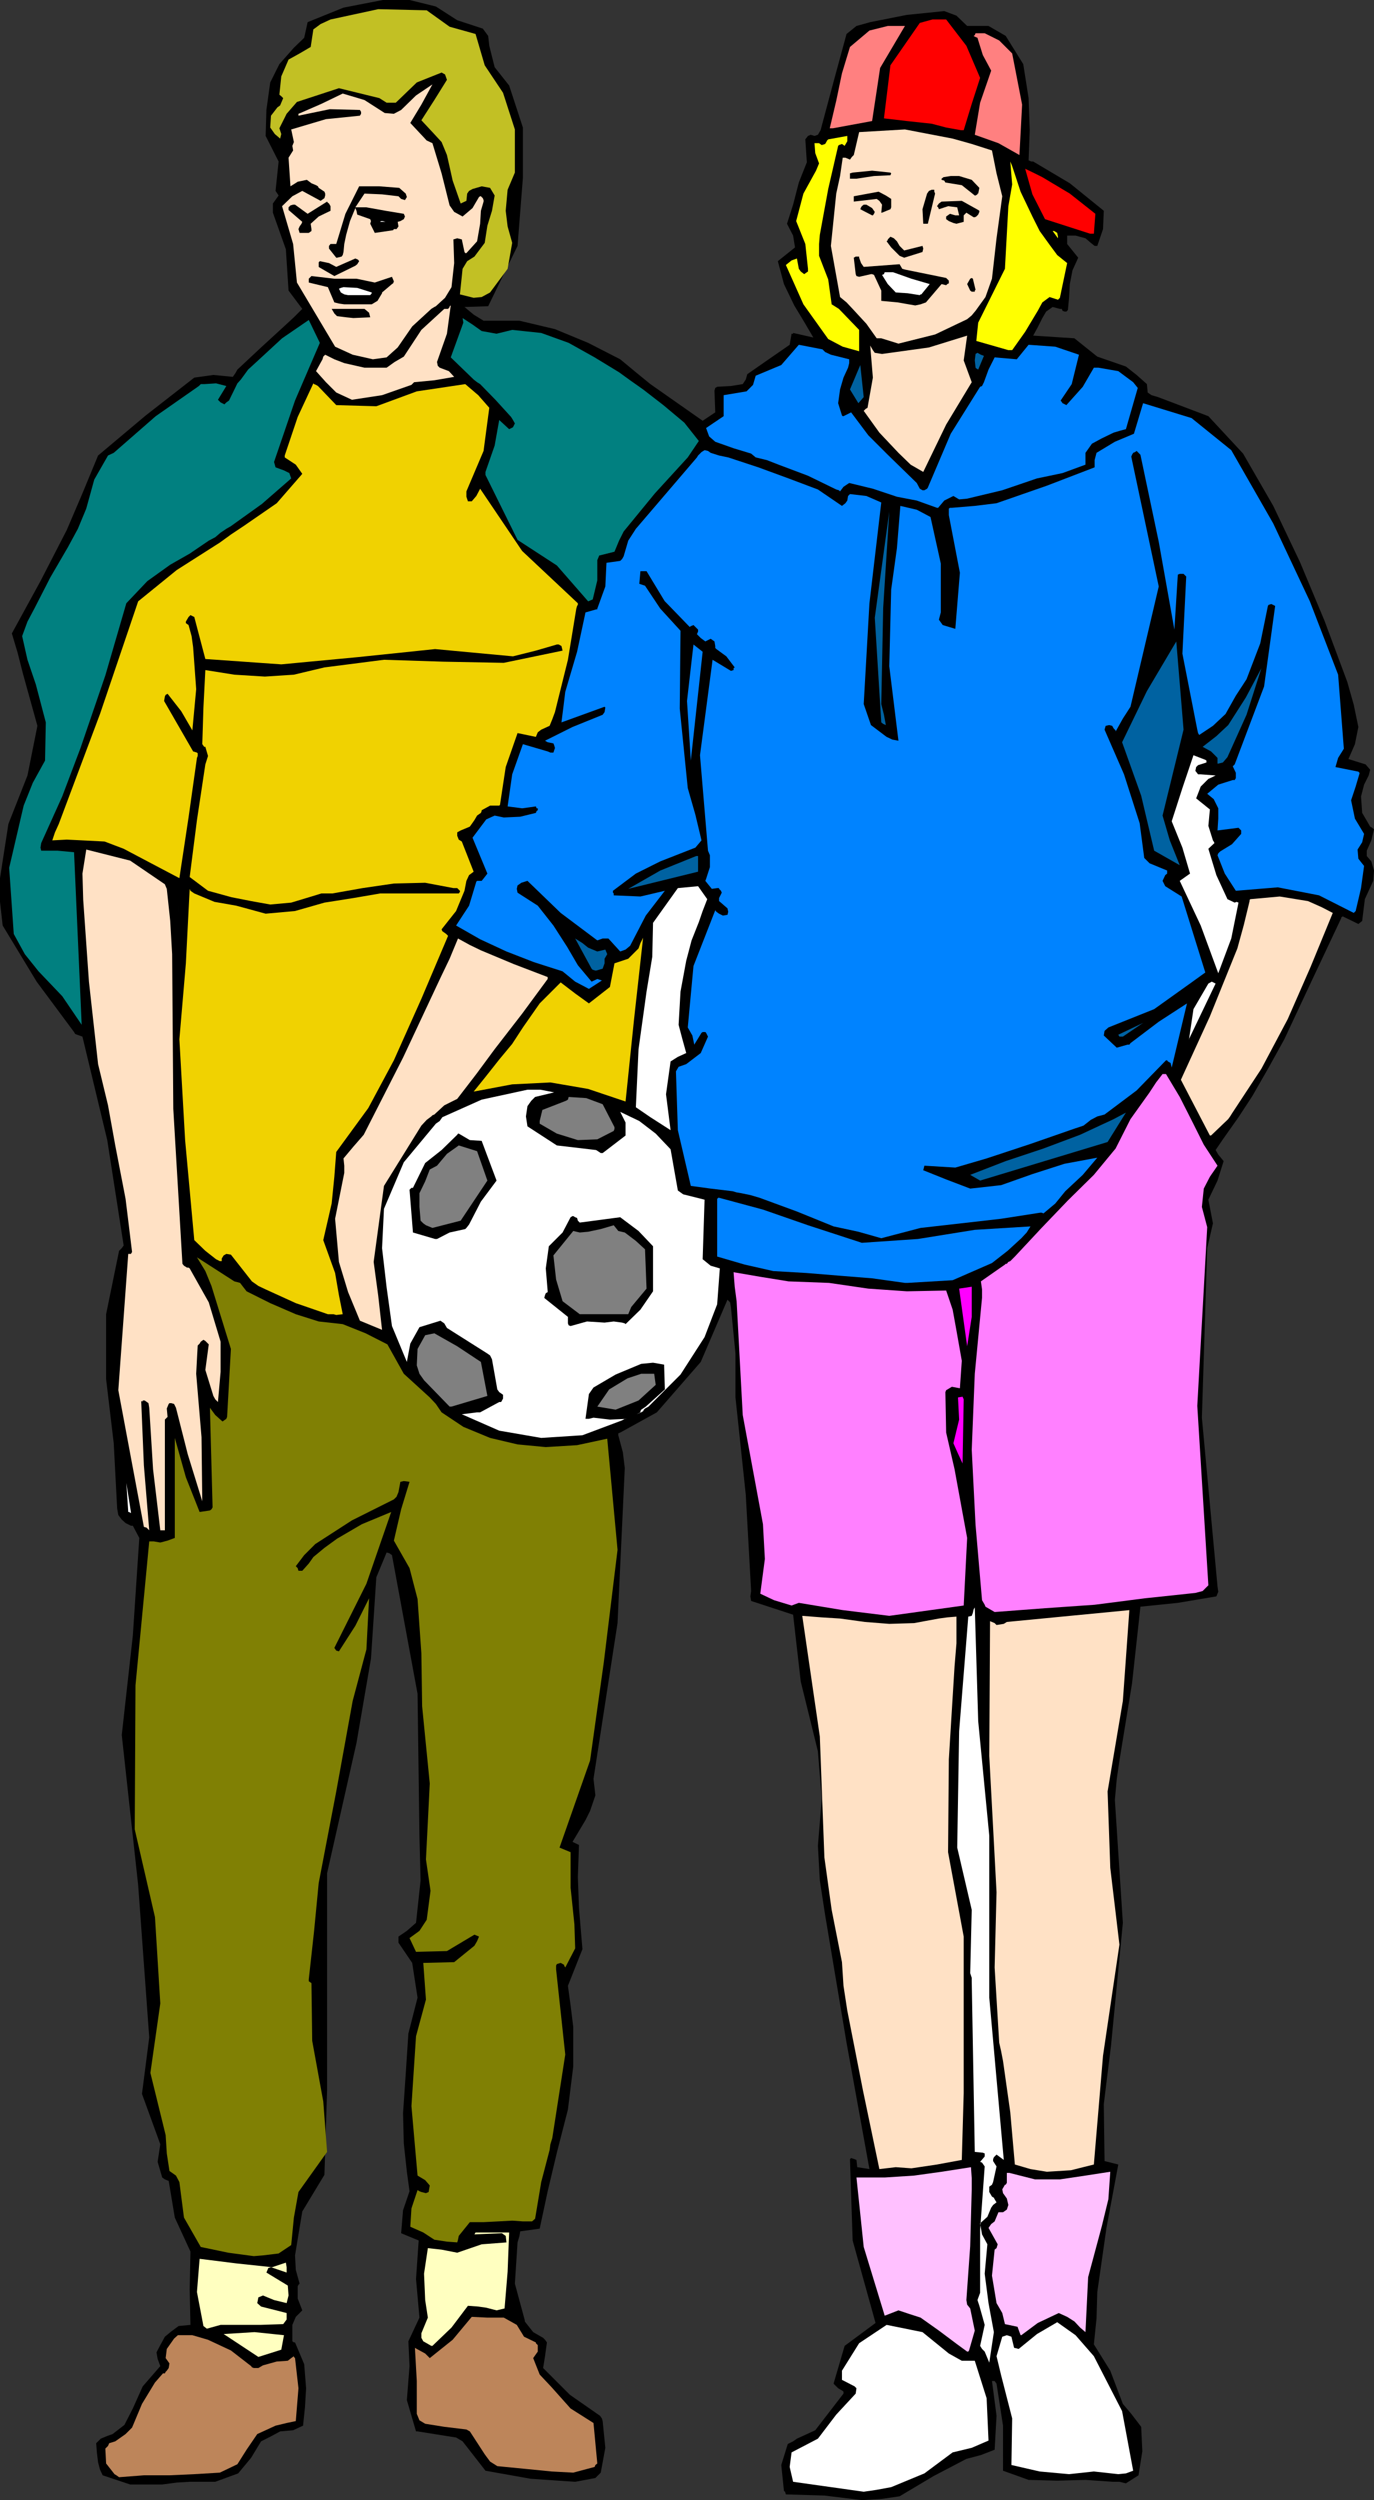 <svg xmlns="http://www.w3.org/2000/svg" width="360" height="654.801"><rect width="100%" height="100%" fill="#333333" stroke="none"/><path d="m225.8 654.8 5.102-.3 4.797-.7 8.903-5.3 8.597-4.5 3.801-1 3.602-1.398.5-8.899-1.2-9.101h.7l.5.699 1.699 11v11.8l6.699 2.399 7.5.203 7.402-.203 7.2.5h1.699l1.699.402 3.3-2.101 1-6.301-.3-6.398-2.598-3.399-2.203-2.601-3.297-8.7-4.3-6.902.699-6.797.199-6.902 2.402-16.801L293 566.902l-3.598-.902-.203-14.898 1.903-15.399 3.097-32.101-2.097-32.2.5-5.5.699-4.8 3.3-20.2 2.2-20.101 9.8-1 10.098-1.7.5-1.199L319 415.5l-4.098-44.2 1.399-44.398 1.5-6.5-1.2-6.199 2.399-5 1.602-5.101-1.403-1.7-.699-1.199 1.902-2.8 4.098-5.801 3.602-5.5 4.3-7.5 4.098-7.399 7.402-15.8 7.5-15.903v-.2l.399-.3 4.101 2 1-.797.7-5.703 2.199-4.797L360 228l-.7-2.398-1.198-1.399v-1.402l1.199-2.7.699-2.898-.5-.402-.5-.301-2.098-3.598-.3-4.3.8-3.102 1.2-2.398.398-1.5-1.2-1.399-4.5-1.402 1.7-3.899.902-4.5-1.203-5.8-1.699-6-6-16.102-6.398-15.297-7-14.703-7.903-13.7-9.097-9.8-13.2-5-1.703-.5-1-.7-.199-2.198-2.7-2.399L295 96l-7.5-2.598-6-4.8-10.8-.7 1.202-2.199 1.2-2.402 1-1.7 1.699-1.199 1.898.5h.5l.203.5.5.2h.5l.399-.399.3-3.203.2-3.598.699-3.601 1.5-3.301-2.898-3.598v-2.199h2.199l2.601.7 1.399 1.199 1 .8h.699L289 60l.2-4.797L280.3 48l-9.6-5.7h-.5l-.7-.3.3-7.898-.3-8.399-1.398-8.902-4.602-7.399-4.5-2.601h-5.598l-2.8-2.7-3.2-1.199-9.8 1L228 5.801l-3.598 1-2.601 2.101-3.399 12.5-3.402 12.7-.7 1.199-.898.3-1-.3-.703.3-.699.899.402 6-2.101 5.3-1.5 5.802-1.602 5 1.602 3.101.5 3.098-4.5 3.601 1.601 6 2.7 5.598 2.597 4.3 2.403 4.102-5.301-1.199v.2h-.399l-.5 2.898-5.5 3.8L195.801 98l-.399 1.402-.8 1.2-3.102.5-3.598.199-.5.3-.203.7.203 5.699-3.3 2.203-13.7-9.601-3.8-3.102-4.102-3.398-8.398-4.301-8.7-3.598-9.3-2.203h-9.403l-2.597-1.598-2.403-2 6.203-.199 7.7-15.8L137 46.601v-13.2l-3.598-11-3.8-4.8L128.199 12l-.297-2.598L126.5 7.5l-6.7-2.2-5.6-3.597L107.3 0h-7L90 2l-9.398 3.8-.903 4.102L77 12.5l-3.8 4.3-2.4 4.802-1 7.199-.198 6.8 3.398 6.7L72.2 50l.8 1.203-1.5 2.098v2.402l3.402 9.598.7 10.8 3.597 4.801-2.199 2.2-2.598 2.398-6 5.5-6.203 5.8-.5.903-.699 1-5.098-.5-5 .7L38.2 108.8l-12.5 10.5-4.097 9.902-4.102 9.598-6.898 13.402-7.5 13.7 1.5 5 1.398 5.5 3.8 13.699-2.6 13-5 12.699L0 230v6.203l.7 6.2 8.902 14.699 9.8 13.199.297.5.5.199 1.403.5 6.5 27.102 4.3 27.601-.5.7-.703.699-3.398 16.601v17l2 16.797.898 17.102L31 396.8l.902 1.199 1 .902 1.399.7h.5L36.5 402.8l-1.7 25.601-2.898 26 4.297 39.301 2.903 39.899-1.903 14.8 4.801 13.2-.7 4.601 1.2 4.098.7.5 1 .402 1.6 9.598 4.102 8.902-.203 9.899.203 9.3-3.101.301-1.899 1.399L43.2 612l-1.2 2.203-1 1.899.3 1.699.7 1.902L37.402 625l-2.601 5.8-2.2 4.302L29.5 637.5l-1.398.5-1.7.703-1.203 1.2.203 2.597.297 2.402.5 1.899.703 1.5 7.2 2.402H42.5l3.8-.5 3.4-.203h6.702l6-2.2 3.399-4.097 2.601-4.3 2.399-1.2 2.601-1.402 3.399-.301 2.601-1.2.5-4.8.297-5-.5-6.297-2.398-5.703H77l-.398-.297v-4.3l.898-2.102 1.7-1.7L78 602v-3.2l.2-.398.3-.3-1-3.602-.2-3.797 1.9-11.5 5.8-9.601.7-22.102v-56.898l7.702-34.102 3.797-22.098 1.403-21.3 2.699-6.5.699.199.7.5 6.702 36.3.5 37.399.297 11.5L109 503.602l-2.398 2.101-2.2 1.5v1.598l3.598 5.3 1.402 9.102-2.402 9.399-.7 10.601-.698 10.297.199 7.902.8 7.399.7 5.101-1.7 5-.5 6 4.598 1.899-.699 10.101.902 10.098-2.902 6.203.3 6.5-.698 8.899L109 636.8h.402l10.098 1.601 1.7 1 6 7.7 11.8 2.101 11.7.797 2.702-.5L156 649l1.402-1.398 1.2-6.5-.7-7-.203-.7-.5-.699-7.898-5.5-7-7 .5-3.101.5-3.602-.5-.7-.5-.5-2.602-1.5-1.898-2.398-.301-.402v-.297l-2.598-9.601.7-10.801.5-1.7.199-1.199 5.101-.699 2.098-9.8 2.402-10.102 2.899-11.301 1.398-11.297v-10.3l-.699-5.7-.7-5.101 3.802-9.602-.903-10.797-.297-8.101.297-8.399-1.699-.8 3.402-5.7 1.2-2.402 1.398-4.098-.5-4.3 6.3-40.801 1.9-40.602-.5-4.098-1.2-4.5v-.5l.5-.199 9.602-5.3 11.5-13.2 7-16.3.699.699.199 1.199 1.2 12.199V366l2.702 25.5 1.399 25.203-.2 1.399.2 1.199 11 3.601 2 17.5 4.5 18.301 1 12.5-1 12.2.5 9.097 1.398 9.102L221.801 535l6 33.102-3.2-.5-.199-1.899-.5-.203-.902-.297-.3.297.702 21.3 6 21.602-8.101 6-2.899 9.899 1.2 1.199 1.199.703.199.2v.5l-7.398 9.597-4.801 2.203-1 .7-1.399.699-1.703 5.5.703 6.8.297.2.203.699 10.098.3 9.8 1.2"/><path fill="#fff" d="m226.3 652.602 3.4-.5 3.8-.7 8.7-3.601 7.402-5.5 5-1.2 4.398-1.898-.5-11.101-3.098-9.801H252l-3.398-1.899-6.903-5.601-9.398-1.899-7.2 4.801-4.5 7.2v2.398l3.301 1.699.5.5-.203 1.402-5.097 5.5-4.801 6.301-6.899 3.598-.5 3.8.899 3.899 18.5 2.602"/><path fill="#bd855a" d="m31.2 648.8 6.5-.5h6.702l6.5-.3 6.7-.398 4.597-2.2 2.403-3.8 2.8-4.102 4.797-2.2 2.903-.698 2.398-.5.7-8.602-.9-7.898-.3-.301v-.2l-.7.5-.898.7-2.902.199-3.598 1-1.203.703H66.5L66 620l-.2-.297-5.3-4.101-6-2.801-4.098-1.2h-3.8l-1 .899-.7 1-1.203 1.703-.297 2.399 1 1.398-.203 1.203-.5.7-.297.3-.203.399h-.5L40.602 624l-3.403 5.602-2.597 6.199-1.7 1.699-1.703 1.203-1 .7-1.597.5-.301.699-.7.699.2 3.902L30 648l.5.3.7.5"/><path fill="#fff" d="m280.102 648 6.5-.7 6.398.7 2-.2 1.902-.698L294 631.5l-7.398-14.398-4.801-5.5-4.801-3.399-5.3 3.098-4.798 3.902-1.203-.3L265 612l-1.2-.398-1.198.398-1.5 5.102 1.199 5 2.898 11.3-.199 12.2 7.402 1.699 7.7.699"/><path fill="#bd855a" d="m144.5 647.3 5.7.302 5.6-1.5.2-.5.5-.399-1-10.601-6-3.801-5-5.598-3.098-3.3-1.703-4.301 1.203-1.7v-1.699l-.5-.5v-.203l-3.101-1.5-1.899-3.098L132 607h-4.3l-4.098-.2-5 6-6 4.802-1.2-1.2-2.203-1.199-.5-.3v-.2l.5 8.899v8.601l.703 1.7 1.5.898 5 .8 5.797.7.903.5 3.898 6 1.402 1.902 1.899 1.2 7.199.699 7 .699"/><path fill="#fff" d="m259.2 618.8 1.202-8-1.402-7.597-1-7.703.7-7.7-1.4-2.597-.5-2.902 1.9-1.7 1-2.398.5-.703.902-.7-.2-.3-.3-.5-.2-.398-.5-.301-.703-1.2v-1.398l.703-.5.297-.703.903-4.098-.903-1.402v-.5l.203-.5.7-.7 1.898 1.403-3.8-42.5v-42.402l-2.9-30-.898-29.801-.3.5-.2.902-.3.801-.903.2-2.398 30-.5 30.5 3.8 16.3-.402 16.598.403 1.199v.902l.8 44.7 2.098.199.5.199v.8l-1.2 1.403.5.2.7 1L256.8 584v16.5l-.698 1.902.5 1.5 1.398 5-1.2 5.5.5.801.7.7 1.2 2.898"/><path fill="#ffffc0" d="m67.7 617.3 6-1.898.702-3.8-7.703-.801-8.097.5 9.097 6"/><path fill="#ffc0ff" d="M253.402 615.902h.297l.203-.3 1.5-5.2-1.203-5.8-.797-1-.203-1.2 1-14.101.403-14.899V570.5l-.2-2.898-7.703 1.199-7.199 1-7.7.5h-7.398l1.899 18.199 5.5 18 3.601-1.398 2.7.898 3.097 1 4.801 3.402 4.8 3.598 2.602 1.902"/><path fill="#ffffc0" d="m113.3 614.402 5-4.8 4.302-5.7 2.699.2 2.101.3 2.7.7 2.097-.5L133 595l.402-10.297h-8.8l-.301.5 7.199-.3 1 .699.2 1.699-6.5.5-6.4 2.199-4.1-.797-3.598-.402-1 6.699.3 6.902.7 4.598-1.7 4.102v1.199l.5.902 2.098 1.2h.3"/><path fill="#ffc0ff" d="m267.602 611.602 4.3-3.2 5.5-2.601 2.2 1L281.5 608l1.5 1.602 1.402 1.199.7-14.399L288.699 583l1.703-7 .5-7.2-6.5 1-6.703 1h-6.5l-6.699-1.698h-.7v2.601l-.3.5h-.2l-.698 1.2.199 1 1 1.398.398 1.699-.398 1.203-1 .7h-1.2l-1 2.398-.902.699-.699 1 2.402 4.3-.3 1-.5.403-.7 6.797 1.2 7.203 1.5 2.598.699 2.902 3.3.7.801 2.199h.2"/><path fill="#ffffc0" d="m54.2 609.902 3.6-1h10.4l6-.199.902-1.203v-1.7l-6.7-1.698-1-.899.297-1.5 1.203-.5 2.899 1.2 3.3.8.5-2-.199-2.601-5.601-3.399.5-1.203.699-.2 4.102 1.403v-1.402l-.2-1.2-3.601 1.2-9.399-1-9.601-1.2-.7 8.7 1.7 8.902.5.399.398.3"/><path fill="#808004" d="m66.5 590.902 2.402-.199 4.098-.5L76.3 588l.7-7.2 1.2-6.698 7.5-10.5-1-13.2-2.9-15.902-.198-15.098-.7-.5v-.5l1.399-12.699 1.199-12.5 4.602-24 4.3-23.703L96 432l.7-13.398-3.598 7.199L88.8 432.5l-.7-.2-.5-.698L96 414.8l6.5-18.8-7.7 3.203L88.3 403l-3.3 2.402-2.898 2.399-1.2 1.699-1.703 1.902h-1l-.199-.699-.5-.5 2.2-2.902 2.902-2.899 9.597-6.199 11-5.5.703-.703.5-1.2.5-2.698.899-.2 1.5.2-2.2 7.199-1.902 8.199 4.102 7.203 2.101 8.098 1 14.199.2 13.902 2 20.2-1 19.898 1.199 8.203-1 7.598-1.899 2.902-2.601 1.899 1.699 3.601 8.102-.203 7.199-4.297 1.199.5-.5 1.2-.7 1.199-5.3 4.3-8.098.2.7 9.601-2.602 9.598-1.2 18.3 1.602 18.2 2 1.199 1.2 1.402-.301 1.7-.7.3-1.199-.3-.5-.2-.5-.3-1.601 4.8-.301 4.801 3.402 1.5 2.899 1.899 3.3.5 2.7.199.199-.7.2-1 2.902-3.601h3.597l3.903-.2 3.597-.198 2.801.199h2.402l.797-.7.203-1.199 1.399-8.402 2.199-8.398.2-1.5.5-1.602 3.402-21.898-2.403-22.301v-1l.203-.399 1-.3.899.5v.199l.3.5 2.598-5L150.5 504l-1-9.598v-9.3l-2.898-1.2 8-22.8 3.597-25.7 3.602-29.5-2.7-29.101-7.902 1.699-8.199.5-7.398-.7-7.2-1.698-7-2.899-5.703-3.8-1.5-2.2-1.597-1.703-6.801-6.2-4.301-7.698-5.7-2.899-6-2.402-6.3-.7-6-1.898-6.7-2.902-6.198-3.098-1.7-2.203-.703-.2-.797-.198-9.8-6.301 2.199 3.601 1.601 3.899 5.098 16.5-1 17.8-.2.5-1 .7-1.898-1.7L55 368.704l.7 26.098-.298.5-.402.3-2.7.399-3.6-9.098-2.9-10.3V402.8l-1.898.699L42 404l-1.7-.297h-1.198l-3.602 37.7-.2 37.699 5.302 23L42 524.703l-2.598 18.2 4 16.3L43.7 564l.703 4.602 1.7 1.199L47 571.5l1.2 9.3 4.402 7.7L59.8 590l6.699.902"/><path fill="#ffe1c5" d="m274.3 568.8 6.302-.398 6-1.5 2.398-28.5 4.3-29.101-2.398-20.098-.703-20 4-23.703 1.703-23.797-32.101 3.098-.801.5-1.898.3-.5-.5-1.2-.5-.203 35.301 1.903 35.7-.5 19.699L261.8 535l.5 2.203.5 2.598 1.898 13.402 1.203 13.7 4.098 1.199 4.3.699m-43.897-.699 4.297-.5 4.102.3 6.699-1 6.5-1.199.5-17.5v-41l-4.098-22.101.2-24.301 1.5-24.399.5-6v-7l-2.403.2-2.199.3-6.5 1.2-6.5.199-6.398-.5-6.5-.899-4.801-.3-5.102-.399 4.602 31.598L216 486.5l1.902 13.703 2.7 13.7.398 6.199 1 6.5 4.102 20.898 4.3 20.602"/><path fill="#ff80ff" d="m233 423.203 19.5-2.703.902-17.7-3.3-18-2.2-9.597-.203-10.601.203-.5 1.5-.899 2.098.399.5-7.2-1.398-7.902-1-5.5-1.7-5-10.3.203-10.102-.703-10.3-1.5-10.598-.398-7.403-1.2-7-1.199.301 3.797.5 3.8 1.602 29.802 5.3 28.601.5 9.098-1.203 9.101 3.602 1.7 4.601 1.398 1.899-.7 11.5 1.903 12.199 1.5m27.602-1 13.199-1 13-.902L300 418.6l13.2-1.398 1.902-.5 1.5-1.5-2.903-47 2.602-46.8-1.399-5.301.5-4.801 1.598-3.098 2-2.902-3.598-5.5-2.902-5.8-3.398-6.7-3.602-6h-.898l-1.7 2.2-1.703 2.602-5 7-3.898 7.699-5.7 6.902-6.8 6.7-6.899 7.199-7 7.5-.5.5-.703.699-.5.199-.398.5h-.301l-.2.203-6.3 4.399.3 2.101v2.2l-1.898 19.898-.8 19.902 1 19.7 1.699 19.699.699 1.199.2.5 2.402 1.402"/><path fill="#ffe1c5" d="M42.2 400.8h1v-29l.702-.698-.203-2.2.5-1.199.203-.203h.5l.7.203.5 1 3.097 12.2 3.801 12.3-.2-16.8-1.398-16.602.2-3.801.199-3.598.5-.5.3-.5.7-.5.5.301.898.899-.898 6.699 2.101 6.8.5.899.7.703.699-7.902v-7.899l-3.102-10.3-5-8.899-.297-.203H49l-.8-.5-.4-.5-2.398-40.598-.3-40.5-.5-8.699-.903-8.402-.297-.7-.203-.5-9.097-6.199-11.5-2.902-1 6.3.199 6.903 1.5 21.399 2.398 21.601 2.602 10.797 1.898 10.5 2.703 14 1.7 13.902-.301.5h-.7L31 364.102l6.7 35.8.702.2.7.699-1.403-17L37 367h.402v-.2h.5l.297.2.703.5.2 1.203 1 16.098 1.898 16h.2"/><path fill="#fff" d="m34.3 396-1.198-7.598.5 7.598h.199l.5.3v-.3"/><path fill="#f0f" d="m252.2 383.3.3-16.8-.3-.7-1.2.2.3 5.8-1.5 6.2 1.2 2.703 1.2 2.598"/><path fill="#fff" d="m141.8 376.602 10.802-.7L163 372l.7-.398h.5l-4.4.199-4.3-.5-1.2.3h-.898l.899-6.5 1.199-1.699 5.8-3.402 6.7-2.797 3.102-.3 2.898.5.2 6.5-5 4.5-1.2.8-.2.399v.3l-1 .5 1.2-.5.5-.3.2-.399.3-.3.902-.5 8.399-8.403 6.3-9.797 3.301-8.601.7-9.399-2.403-.703-2.097-1.7.5-15.597-5.602-1.402-1.398-1L175.699 301l-3.898-4.098-4.301-3.3-5-2.399 1.402 2.797v3.402l-6 4.598h-.5l-1.203-.797L145.902 300l-7.703-5-.398-2.598.398-2.699 1-1.402 1-1 5-1.2-3.597-.699h-3.403l-12 2.598-10.297 4.602-.703 1-1 .699-8.398 10.101-5.2 12.2-.5 10.3 1.2 10.301 1.398 10.098 3.903 9.402.898-4.8 2.402-4.301 5.5-1.7 1 .7.7 1.199 10.597 6.699.703.5.5 1 1.399 7.902.5.7 1 .699v1l-.5.902h-.5l-5 2.7H125l-4 .5 9.8 4.3 11 1.899"/><path fill="gray" d="m161.3 369.203 6-2.402 4.5-4.098-.398-2.902H168L164.402 361l-4.8 2.902-3.102 4.5 4.8.801m-43-.801 9.4-2.8-1.7-8.899-6.2-4.101-6-3.399-2.398.5-2 3.598-.203 4.3.703 2.2 1.2 1.699 6.699 6.902h.5"/><path fill="#f0f" d="m253.402 352.602 1.2-7.7V337l-3.301.5 2.101 15.102"/><path fill="#ffe1c5" d="m100.102 348.3-1-8.898-1.2-8.902 2.7-19.898 9.8-15.801 1.399-1.5 1.199-.899.3-.3.5-.2 2.602-2.402 3.399-1.7 5-6.5 4.8-6.5 7.2-9.3 6.699-9.098v-.5l-8.898-3.402-8.602-3.598-2.898-1.402-3.102-1.7-2.2 5.302-2.398 5-9.8 20.898L95.3 297.203l-2.7 3.098-2.6 3.101.2 1.899v1.902l-2.4 12 1 11.297 2.4 7.902 3.1 7.5 2.9 1.2 2.902 1.199"/><path d="m149.5 347.3 4.3-1.198 4.602.3 2.399-.3 2.199.3.7.2.202.199 3.899-3.801 3.3-4.797v-11.8l-3.8-4-4.801-3.602-10.598 1.402-.5-.5-.203-.703-.5-.2-.5-.3H150l-.5.3-2.098 4-3.601 3.602-.801 5.801.5 6v.2l-.5.3-.2.5-.198.7.199.199 6 4.8v1.7l.199.5.5.199"/><path fill="#f0d201" d="m88.102 344.402 1.699-.199-1-5-1-5.8-3.102-8.602 2.203-9.598.7-7 .5-6.5 8.398-11.5 6.7-12.5 7.202-16.101 7-16.5-.5-.5-.703-.5-.297-.2-.203-.5 3.801-4.8 2.2-5.301.5-2.598.702-1.5 1.2-.902-3.102-7.899-.8-.5-.4-1V218l.9-.5 2.402-1 1.199-1.7.699-1.198 1-.7.2-.5v-.199l2.202-1.203h2.399l.199-.2 1.5-9.898 3.102-8.902 4.8 1 .5-1.2.899-.698 2.199-1 .7-1.7.702-1.902 3.399-13.7L151 159.403l.2-.699.202-.3V158l-14.601-13.7-11-16.3-1 1.902-1.2 1.399h-1l-.402-1.2v-1.398l4.5-10.601 1.5-11.301-2.898-3.301-3.399-2.898L109.2 102.5l-10.597 3.902-10.5-.3L83.5 101.3l-.2-.2-.5-.3-.5-.2-.198-.199L78 109.203l-3.398 10.098v.5l2.898 1.902 1.7 2.399-6.7 7.699-8.7 6L60.5 140l-2.898 2.102L46.3 149.3l-10.101 8.2-10 29.5-10.797 28.8-1 2.2-.703 2.102 3.801-.2 4.102.2 5.8.3 5 1.899 7.2 3.8L47 230l2.402-15.898 2.2-15.602.199-.5v-.7l-.2-.198-1-.301L43 183.6l.2-1.199.202-.402.5-.297L47.5 186.3l2.902 5 1-10.801-.8-11-.403-2.898-.797-2.899-.703-.5v-.402l.703-1.2.5-.5 1 .5 2.899 11 19.898 1.4 20.102-1.898L114 170l20.402 1.902 6-1.5 5.5-1.601h.5l.7.402.3 1.2L132 173.601l-15.8-.301-15.598-.5-15.602 2-8 1.902-7.598.5-8-.5-7.601-1.203-.5 9.8-.301 9.602.5.7h.3l.7 2.398-.7 2.203-2.198 14.598-1.903 14.902L54.5 233.3l6.2 1.7 5.1 1 5 .902 5.5-.5 5.302-1.601 2.597-.801h2.903L95 232.602l8.2-1.2 8.202-.199 7.399 1.399h1l.699.699v.3l-.3.399H99.601l-7 1.203-7.602 1.2-7.7 2.199-7.698.699-7.7-2.098-5.703-1L50.902 234l-1-.7-.203-.5-1 19.5L47 272.204l1.5 26.399 2.402 26.199 2.899 2.8 2.8 2.2 1 .5h.5v-.7l.5-.8.7-.399 1.199.2 5.5 7 1.7 1.199 1.902.902 7.898 3.598 8.402 2.902h1.5l.7.2"/><path fill="gray" d="M151.902 344.203h12.7l.8-1.902 4-4.801-.402-10.297-2.398-2.203-2.903-2.2-1.699-.398-1.2-1.5-3.398 1-3.3.7-2.2.199-1.703-.399-5.199 6.399.7 6.3 1.702 5.7 4.5 3.402"/><path fill="#0083ff" d="m237.8 336 11.802-.7 10.3-4.5 4.098-3.198 3.602-3.301 1.398-1.5 1-1.598-14.598.899L240.5 324.5l-14.7 1-14.1-4.598-11.798-4.101-11.5-3.098h-.203l-.297.297v15.102l7.2 2.101 7.5 1.7 8.597.5 8.602.699 8.699.699 8.602 1.199h.699"/><path d="m114.5 324.5 3.3-1.7 4.102-.898.297-.3.703-.899 3.098-6 4.102-5.5-3.903-10.402-3.097-.2-2.903-1.699H120l-.2.301-4.1 4-4.298 3.399-3.203 6.5h-.398l-.5.5.898 11.199L114 324.5h.5"/><path fill="#0083ff" d="m230.902 324.3 10.297-2.698 10.602-1.2 10.5-1.199 10.3-1.601h.301l.5.199 3.098-2.598 2.602-3.203 4.597-4.297 3.801-4.5-8.598 1.598-8.402 2.699-8.2 2.902-8.1.899-6.298-2.399-6-2.402.297-1.2 8.102.5 8.199-2.398 11.5-3.8 11.8-4.102 2.102-.7 1.899-1.5 1.699-.898 1.902-.5 8.399-6.3 7.699-7.899h.3l.2.297.7.402.3 1.2 4-16.801-7.398 4.8-7.403 5.602-.297.399h-.5l-2.8.8-3.403-3.199.203-1.203 1-.898 12-4.801 9.797-7 3.602-2.598-6.2-19.902-4.3-2.7-.7-1.398.7-1.5.5-.402V228l-4.602-1.898-1.398-1.399-1.2-9.101L294.5 202.8l-5.098-11.7.297-1 .903-.199.8.2.399.699.5.5v.3l1.898-3.398 2-3.101 7.403-31.5-7.2-34 .2-.5.3-.5.5-.2.399-.3 1 1 4.8 22.8 4.098 23 .903-14.402.5-.2h1l.699.7-1 20.203 3.898 19.899.203.898.297.5 3.602-2.398 3.3-3.102 2.7-4.797 2.8-4.3 3.598-9.403 2-9.797.203-.3.7-.2 1 .5-2.903 21.098-7.699 20.402-.5.5.8 1.7v1.398l-.3.5h-.5l-3.8 1.199-2.9 2.402 1.7 1.399 1.2 2.402v2.7l-.2 3.097 5.5-.7.7.7v.902l-2.4 2.7-3.1 1.898-.5.5-.2.5 1.902 4.8 2.899 4.5 11-.898 10.8 2.098 9.098 4.602.5-.5 1.403-6 .8-5.801-1.5-1.899-.203-2.402 1.203-1.898.5-2.2-2.402-4-1-4.8 1.2-3.602 1-3.398v-.2l-.298-.3-6-1.2.7-2.402 1.5-2.398-1.5-19.399-7.403-19.203-9.597-20.398-11-19.2-10.403-8.402-12.699-3.898-2.398 8-5 2.101-4.801 2.899-.5 1.898v1.902l-12.5 4.801-13.2 4.598-5.699.699-6 .5h-.5l-.3.203v1.7L251.5 150l-1.2 14.703-3.3-1-1-1.402.5-1.899v-12.8l-2.7-12.2-3.6-1.902-4.298-1-.902 11.102-1.5 10.8-.5 20.098 2.402 19.5-1.601-.297-1.5-.703-4.102-3.098-1.898-5.5L227.8 158l3.101-26.398-3.902-1.7-4.3-.5-.5.5-.2 1.2-.5.699-.898.699-6.301-4.297-7.7-2.902-7.902-2.899-7.898-2.601-2.399-.5-2.203-.7-.699-.5-.898-.199-.801.5-.899.899-.3.5-16 18.699-2 3.102-1.2 4.101-.402.7-.5.5-3.598.5-.3 6.199-2.102 5.8v.2h-.3l-2.798.8-2.203 10.301-3.097 10.5-.5 4.098-.5 3.902 11.3-4.101.2.199-.2 1.199-.5.703-7.902 3.2-7.2 3.597.7.402 1.5.301.2.5.202.7-.402 1.199h-.8l-.7-.301-.7-.2-5.8-1.699-2.8 7.899-1.2 8.402 3.8.5 3.602-.5.2.5h.3v.5l-.3.2-.2.5-4.101 1-4.301.199-2.398-.5-2.2 1-3.601 4.8 3.898 9.399-.699.902-.8 1H125l-.2.2-1.898 6.3-3.402 5.2 6.3 3.597 6.9 3.203 7.202 2.797 7.5 2.402 3.297 2.7 3.602 1.898 3.398-2.2-1.199-.398-1.5.7-3.598-4.301-2.8-4.801-3.602-5.598-4.098-5.199-5.3-3.402-.2-1 .2-.899 1-.699 1.597-.5 8.703 8.399 9.598 7.199 1.402-.5h1.5l3.098 3.402 1.402-.5 1.2-1 4.097-7.902 5-6.5-6.398 1.5-7-.301v-.5l-.2-.2v-.5l6-4.5 6.399-3.198 9.2-3.602 1.6-1.898-1.6-6.7-2-7-2.098-20.8.199-20.399-5.301-5.8-4-6-1.5-.5.3-3.301h1.602l4.598 7.601.2.297.5.5 6 6.203.3-.203.7-.297.5.5.702.7v.5l-.3.699 1 1 1.199.898 1.398-.7 1 .7.203 1.203v.5l.297.297 2.602 1.902 2.199 2.899-.3.199v.5l-.7.203-4.8-2.902-3.298 25 2.098 25L186 224v3.102l-1 3.101-.2.5 1.7 2.098 1.402-.2h.5v.2l.5.5.2.5-.7 1.402V236l2.2 1.902.199.899-.2.8-1.199.2-1-.5-.703-.5-.297-.399L181.7 253l-1.5 16.102 1.203 2.101.5 2.399 1.899-3.102.3-.2h.7l.199.2.5 1-1.898 4.3-3.801 2.903-2 .7-.7 1.199.5 15.398L181 310.602l5.2.699 5.8.699 1 .3 1.2.2 2.402.5 2.398.703 9.8 3.598 9.602 3.902 6.5 1.399 6 1.699"/><path fill="gray" d="m113.3 321.602 7.4-1.899 7-10.5-2.7-7.703-4.8-1.5-3.098 2.203-2.602 3.098-1.898 1-1.2 3.101-1.5 3.098v3.602l.297 3.601.703.7.7.5 1.699.699"/><path fill="#0062a1" d="m256.8 309.203 33.4-10.101 4.8-7.7-3.2 1.7-8.8 4.101-9.598 3.598-9.902 3.3-9.3 3.602 2.6 1.5"/><path fill="gray" d="m151.402 298.602 5.098-.2 4.3-2.199.2-.5v-.5l-3.098-6-4.3-1.601L149 287.3l-.2.699-.5.3-6.198 2.403-.7 2.899v.699l4.5 2.601 5.5 1.7"/><path fill="#ffe1c5" d="m317.3 297.402 4.5-4.3.5-.7.5-.8 7.7-11.7 6.902-13 6-13.699 5.797-14.101-2.898-1.5-3.602-1.602-7.398-1.2-7.7.7-.199.203V236l-1.5 6.203-1.703 6.2-7.199 17.8-7.598 16.598L317 297.402h.3"/><path fill="#fff" d="m175.7 296-1.2-9.398 1.2-8.602 1.902-1.2 2.199-1-1-3.597-1-3.8.5-8.7 1.5-8.101 1.398-5.301 1.903-4.801 1-2.898 1.199-3.102-2.399-3.398-5.3.5-6.5 9.101-.2 8.899-1.5 9.101-2.101 15.098-.7 15.199 3.801 2.602L175.7 296"/><path fill="#f0d201" d="m163.902 288.5 2.2-21.297 2.398-21.601-.7 1.398-.5 1.402-2.698 2.7L161 252.3l-1.2 6.199-5.5 4.3-3.6-2.597-3.798-2.902-5.5 5.5-4.402 6.3-2.8 4.301-3.4 4.098-3.398 4.3-3.3 4.102L134.199 284l10-.5 9.903 1.703 9.8 3.297"/><path fill="#fff" d="m311.5 272.203 7-14.601-1-.5-.898.5-3.903 6.699-1.199 8.101v-.199"/><path fill="#0062a1" d="m294.2 271.5 5.3-3.598L293 271l.3.5h.9"/><path fill="#018080" d="m21.402 268.402-1-22.601-1-22.598-4.3-.402H10.8l-.2-.801.2-1.2 5.5-12.198 4.8-12.7 6.5-19L33.1 158l5.5-5.797 6-4.3L49.7 145l5-3.398 1.703-.899 1.399-1.203 1.5-1 1.199-.7 8.102-5.8 7.699-6.7-.5-1.398-1.399-.699-2.203-.8-.199-.7-.2-.703 5.5-16.098 6.5-15.101-2.898-6-7 4.8-6.5 6-2.402 2.2-1.898 2.601-.903 1-2.199 4.5-.7.5-.5.5-1-.5-.698-.699 2.199-3.601-2.7-.7-3.101.2h-.898l-.5.5L40.8 109l-11 9.602-1.5.699-3.602 6.3-2.097 7.602-2.2 5.297-2.601 4.8-4.602 7.903-4.097 8-1.903 3.598-1.398 3.8 1.398 6.2 2.203 6.5L12 189.203l-.2 10L8.603 205 6.2 211l-3.797 16.3 1.2 17.302 2.898 5.3 3.602 4.5 6.199 6.5 5.101 7.5"/><path fill="#fff" d="m319.2 254.902 3.402-9.101 1.898-9.399-.5-.199-.5.2-1.898-.903-2.903-6.297-2.097-6.902 1.597-1.5-.199-.399-.2-.3-1.198-3.801L317 212l-3.598-2.898 1.2-3.102 2-2 .898-.398 1-.5-3.898-.301h-.7l-.703-.899.203-1 .5-.5 2.2-.699v-.5L315.8 199l-3.102-1.2-2.898 8.602-2.801 8.7 2.8 6.898 2 6.8-2.698 1.903 5.5 11.7 4.597 12.5"/><path fill="#0062a1" d="m156.2 254.203 1.702-.5.5-1.402v-1.2l.7-1.199-.5-1.199-2.102.5-2.398-1-1.5-1.203-1.903-1.2 4.301 7.903.3.297.7.203h.2"/><path fill="#fff" d="m46.8 238.8-.198-2.8.199 2.8"/><path fill="#0062a1" d="m164.602 232.8 18.3-4.5v-4.097h-.5L173 228l-8.398 4.8m144.5-6.198-2.602-6.5-1.898-6.5 5.5-22.5L308.199 168l-7.699 13-6.5 13.402 5 14 3.402 14.399 6.7 3.8M319.2 200l1.202-.297 1.2-1.402 5-11.098L330.5 175l-4.098 7.703-4.601 7.2-3.102 2.898-3.597 2.8 2.199 1.2L319 198.5v1.5h.2"/><path fill="#0083ff" d="m181 199.203 3.102-28.5-2.403-1.902L180 183.6l1 15.602"/><path fill="#0062a1" d="m232.102 189.902-.5-2.699-.7-2.8.5-25.2L233 134l-3.8 27.8 1.702 27.403.5.399.7.3"/><path fill="#018080" d="m154.102 157.5 1.199-.5 1.199-5v-5.297l.5-1.203 4-1 1.2-2.898 1.202-2.399 8.2-10 8.597-9.402 2.903-4.301-3.801-4.797-5.5-4.601L168.5 102l-3.398-2.398-2.903-2.102-6.398-3.898L149 89.8l-7.2-2.598-7.6-.8-4.098 1-3.903-.7L123.801 85l-2.602-1.7.203 1.2-3.3 9.102 6 5.8.898.7.8.5 4 4.101 4.102 4.5.5.797.5.902-.5 1-1 .5-2.601-2.402-1.2 6.703-2.402 6.899v.8l8.403 17 10.3 6.7 8.2 9.398"/><path fill="#0083ff" d="m245.8 133 1.602-1.898 2.399-1.2 1.5.899 2.101-.2 9.2-2.199 9.097-3.101 6.703-1.399 6-2.199v-3.101l1.7-2.399 2.597-1.402 3.102-1.5 1.699-.5 1.5-.399 3.102-10.8-1.2-1.5L293 97.203l-5.2-.902h-1.198l-2.903 5-4.297 4.8-1-.5-.5-.699 2.899-4.3 1.898-7.7-6.199-2.101-7-.5-3.098 3.8-5.8-.5-1.602 3.2-1.2 3.3-.5 1-.5.2-.198.3-7.5 12-6 14.102-.2.297-.703.402h-.5L241 128l-.8-1.5-7.598-7.398L227.5 114l-4.5-6-2 1h-.2l-.198-.2-1-3.198.5-3.602.898-3.098 1.2-2.601.3-1.2v-1l-4.8-1.199-1.5-.699-.7-.703-6.2-1.2-4.6 5.302-6.7 2.8-.7 2.399-1.698 1.699-6 1v5.5L185 112.102l.8 2.199 1.602 1.402 4.797 1.7 4.602 1.398 1.199 1 2.902.699 3.098 1.203 7.7 2.899 7.402 3.601.699.2.3.3.899-1.203 1.5-1 6.2 1.5 6.3 2.102 5.2 1 5.3 1.898h.3"/><path fill="#ffe1c5" d="m241.902 123.602 6-12.399 6.7-11.101-2.102-5.7.902-6.5-10 3.098-10.101 1.402-2.2.301-1.902-.3-.5-.7L228 90.5l.7 8.402-1.4 7.899-.5.3-.5.5 4.102 5.7 5 5.3 3.2 3.102 3.3 1.899"/><path fill="#0062a1" d="m224.902 105.602 1.399-1.602-.899-8.398L222.7 102l2.203 3.602"/><path fill="#ffe1c5" d="m92.2 104.703 7.902-1.203 7.699-2.7.699-.698 5.3-.5 5.2-.899-1.398-1.5-2.403-.902-.5-.5-.199-1 2.602-7.399 1-7.402-.301.203v.2l-.399.5h-1l-6 5.5-4.601 7-2.399 1.398-2.101 1.5H95.5l-5.3-1.2-2.598-1-2.403-1.199-.5.5-.199.7-1.7 3.101 2.602 2.899 2.7 2.699 4.097 1.902"/><path fill="#0062a1" d="m256.3 96.8 1.5-3.597-.8-.3-.898-.5-.5.3-.2 1.7.2 1.898.199.199.5.3"/><path fill="#ffe1c5" d="m97.7 94.102 3.6-.5L104.2 91l3.8-5.5 5-4.598.8-.5.4-.199L116.601 78l1.699-2.797.699-6.3-.2-6.2 1-.3 1.2.3.7 3.297.202.3h.297L125 63.204l.8-4.601.2-3.399.7-2.402v-.399l-.2-.5-.5-.5h-.2l-.3.2-1.7 2.898-2.6 2.203L119 55.5l-1.2-1.7-2.1-8.398-2.4-7.902-1.5-.7-4.3-4.597 2.902-4.8 2.899-5.301L109 25l-3.898 3.8-1.903 1-2.398-.198-5.301-3.399-5.7-1.703-5.6 2.703-5.5 2.399-.5.199v.5l8.202-1.7 7.899.2.3.5v.5l-.3.5-8.899.902-9.101 2.7.699 3.3-.398 1 .199 1.2-1.2 1.898.5 7.5L78 47.6l2.402-.5 1.2.899 1.199.5.5.3.199.403 1.5 1 .2.5v.5l-.2.7-1 .699L79.2 50l-2.598 1.402-2.7 2.598 2.899 9.902L77.8 74l10 16.8 4.601 2.102 5.297 1.2"/><path fill="#ff0" d="M225.102 92v-5.598l-5.301-5.5-1.899-1.199-.902-6.5L214.602 67v-3.098l.199-2.402 2.199-12 2.602-11.297.199-.203.8-.297.7.5L222 37v-1.398l-5 .898-.3.3-.2.403-.3.5-.9.297-.698-.5h-1.2l.2 2.602 1 2.699-.801 1.902-3.301 6-1.898 7.2 2.398 6 .7 6.5v.699l-1 .699-.9-.7-.5-.699-.5-2.699-1.398.5-1.5 1.2 4.598 10.3 6.5 9.098 3.8 2L225.103 92m39.097-.297h1l3.402-4.8 3.3-5.5 1.2-2.2L275 77.801l2.2.699.202-.2.297-.3 1.903-9.098L277 66.801l-2-2.7-2.598-3.601-1.902-3.797-3.098-6.5L265.2 43.5l-.2-.5-.3-.7.5 6-1 5.7-.9 16.402-7 14.098-.5 4.8 8.4 2.403"/><path fill="#ffe1c5" d="M235.402 90 245 87.602l8.402-4 1.2-1 1-1.2 2.597-3.601L259.902 73l1.2-10.598 1.5-11-1.5-6-1.2-6-5.3-1.699-5-1.402-12.5-2.399-12 .7-1.403 6-.5.5-.5.699-1.199-.5h-.7l-.698 4.8-1 4.602-1.403 13.7 2.403 13.398 1.699 1.402 1.601 1.7L227 84.8l2.7 3.8h1.202l4.5 1.399"/><path d="M92.602 83.3 97 83.103l-.3-1.2-1.2-1h-8.598l.7 1.2.699.699 2.398.3 1.903.2M239.8 80l1.4-.297 1.402-.5 4.097-4.8 1.203.3.297-.3.403-.2V73.5l-.7-.7-10.8-2.198-.7-.2-.703-1.199-9.398.7-.7-1-.5-1.403v-.297h-.902l-.5.297.5 4.3.203.5.7.2 3.097-.7h.301l.5.2 1.902 4.102V78.8l4.297.402 4.602.797M90.2 79.703h7.202l1.5-.902 1.2-2v-.2l2.597-2.199.301-.199.2-.5-.5-1.203-4.5 1.5-4.798-1h-5.8l-6-.7-.7.7v1l5 1.203 1.7 4 1.199.297 1.398.203"/><path fill="#c2c024" d="m124.102 78 2.097-.2 2.203-1.198 4.598-6.2 1.2-6.8L133 59.3l-.5-4.098.5-5.5 1.902-4.5v-11.3l-3.101-9.602L127 17.1l-2.398-8.199L117.8 7l-6-4.297-12.7-.3-12.5 2.699L84 6.3l-1.898 1.402-.7 4.598L78.5 14l-2.898 1.602L73.699 20l-.5 4.8.5.403.5.5-.797 1.899-.402.3-.3.2L71 30.3l-.2 3.101 1.2 1.7 1.402 1.199.297-1.2-.5-1.5 1.903-3.8 2.699-3.098 11-3.601 10.601 2.601 1.899 1.2h2.398l5.5-5.301L115.7 19l.903.5.5 1.402-3.301 5.301-3.399 5.297 2.899 3.102 2.398 2.601 1.403 3.399 1.5 6.699 2.097 6 1.5-.7.203-1.898.5-.703.899-.5 2.398-.7 2.203.403 1.2 2-.7 4-1.203 3.899-.699 4.5-2.7 3.601-1.898 1.2-1.203 2-.699 6.699 3.602.898"/><path fill="#fff" d="M91.2 77.3H97l.402-.5v-.198l-3.8-1.2L90 75.203l-.7.2-.5.199.5 1 .9.5 1 .199m150.202-.199 2.2-2.7L238.8 73l-4.8-1.7h-2.2l-.198.5-.5.2 1.5 2.402 2.097 2.2 3.102.199 3.199.5.2-.2h.202"/><path d="M255.402 76.402v-.3l.2-.2-.7-2.902-.3-.2-.403.2-.797 1.402.797 1.7.403.3h.8M87.602 72.3l5.5-2.698.5-.399.5-.8L93.8 68l-.7-.297-5 2.2-1.902-1-2.398-.5-.301.3v1.2l.3.199 3.802 2.199M88.3 67.5l1.2-.297.3-.402L90 66l.2-2.098.5-2.402 1-3.598 1.402-3.402.3.703.2 1 3.398 1.2.2.5-.2.699L98.2 61l4.8-.7.2-.3h.702l.5-.7-.203-1.198.703-.2.899-.5.3-.699-.3-.703-4.801-.797-5-.902h-2.898l2.398-3.598 4.602.2 4.3.5.7.699 1 .3.5-.8-.301-.899-1.7-1.5-5.199-.402h-5.3L90.5 56l-2.398 7.902h-1.5l-.403.5v.7l1.903 2.398h.199m148.601 0L241.7 66l.203-.898-.203-.7-4.797 1.2-1.203-1.2-.699-1.199-.8-.8-.9-.403-.698.703v.2l-.301.3 1.199 1.598L235.7 67l1.202.5"/><path fill="#ff0" d="M277.2 62.402V62l-.2-1-.8-.5h-.4l1.4 1.902"/><path fill="red" d="M286.602 61.203 287 56l-6.7-5.297-7.198-4.3-2.403-1.2-2.097-1 1.898 6.7 3.3 6.5 11.802 3.8h1"/><path d="M78.7 61h2.202l.7-.5V60l-.2-1.398 2.098-1.899 3.102-1.5V54l-.403-.7-.297-.198-.203-.301L80.602 56 77.3 53.602h-.5l-.7.199-.5.5V55l3.598 3.102-.199.5-.5.699-.3.699.3 1h.2M242.2 58.602h.902L245 50.703l-.2-.5v-.5h-.698l-.7.297-.5.703-1.203 4.098.203 3.8h.297m8.403.001 1.898-.5v-1.7l.7-.699 1.902 1.2h.3l.399-.2.5-.5.3-.703v-.297l-.3-.203L252 52.602l-5.3.199-.7.5-.5.699.3.3.2.5 2.402-.8 2.399.3.5 2.102h-1L248.902 56l-1 .703v.7l.7.5 1.199.5.8.199"/><path fill="#fff" d="M100.102 58.102H101l-.7-.2h-.5l-.198.2h.5"/><path d="M228.7 56.402 229 56l.2-.5-.7-1-1.5-.898h-.7l-.5.398-.198.3-.2.5 3.098 1.602h.2"/><path d="m231.102 55.703 1.199-.5 1-.402.199-.5v-2.2l-1.398-.898-1.903-1-6.5 1.2V52.8l6-.7.703.5.7 1-.2 2.102h.2m24.3-4.499h.2l.5-.3v-.2h.199l.3-1.5-2-2.101-3.3-1h-2.2l-1.902.3-.5.399v.3l.703.2.297.5L252 48.5l3.402 2.703m-31-4.403 4.598-.698 4.3-.2.2-.5-.2-.199-4.8-.5-5.098.5-.703.2V46.8h1.703"/><path fill="#ff8080" d="m267.102 40.602.699-13.2L265.199 14l-3.398-3.398L258 8.703h-2.398l-.2.5-.3.2.3.199.7.3 1.398 4.5 2.2 4.098-2.9 8.402-1.398 8.399 6.2 2.199 5.5 3.102"/><path fill="red" d="M251.8 34.102h.7l2.102-6.899 2.199-6.8L253.199 12l-5.297-6.898h-3.601L241 6l-7.7 11.102L231.603 31l6 .703 6.5.7 3.8 1 3.899.699"/><path fill="#ff8080" d="m218.2 33.602 10.3-1.899 2.102-13.902 6.5-11h-4.5L227.8 8l-5.102 4.3-2.097 6.903-1.5 7.2-1.7 7.199h.797"/></svg>
